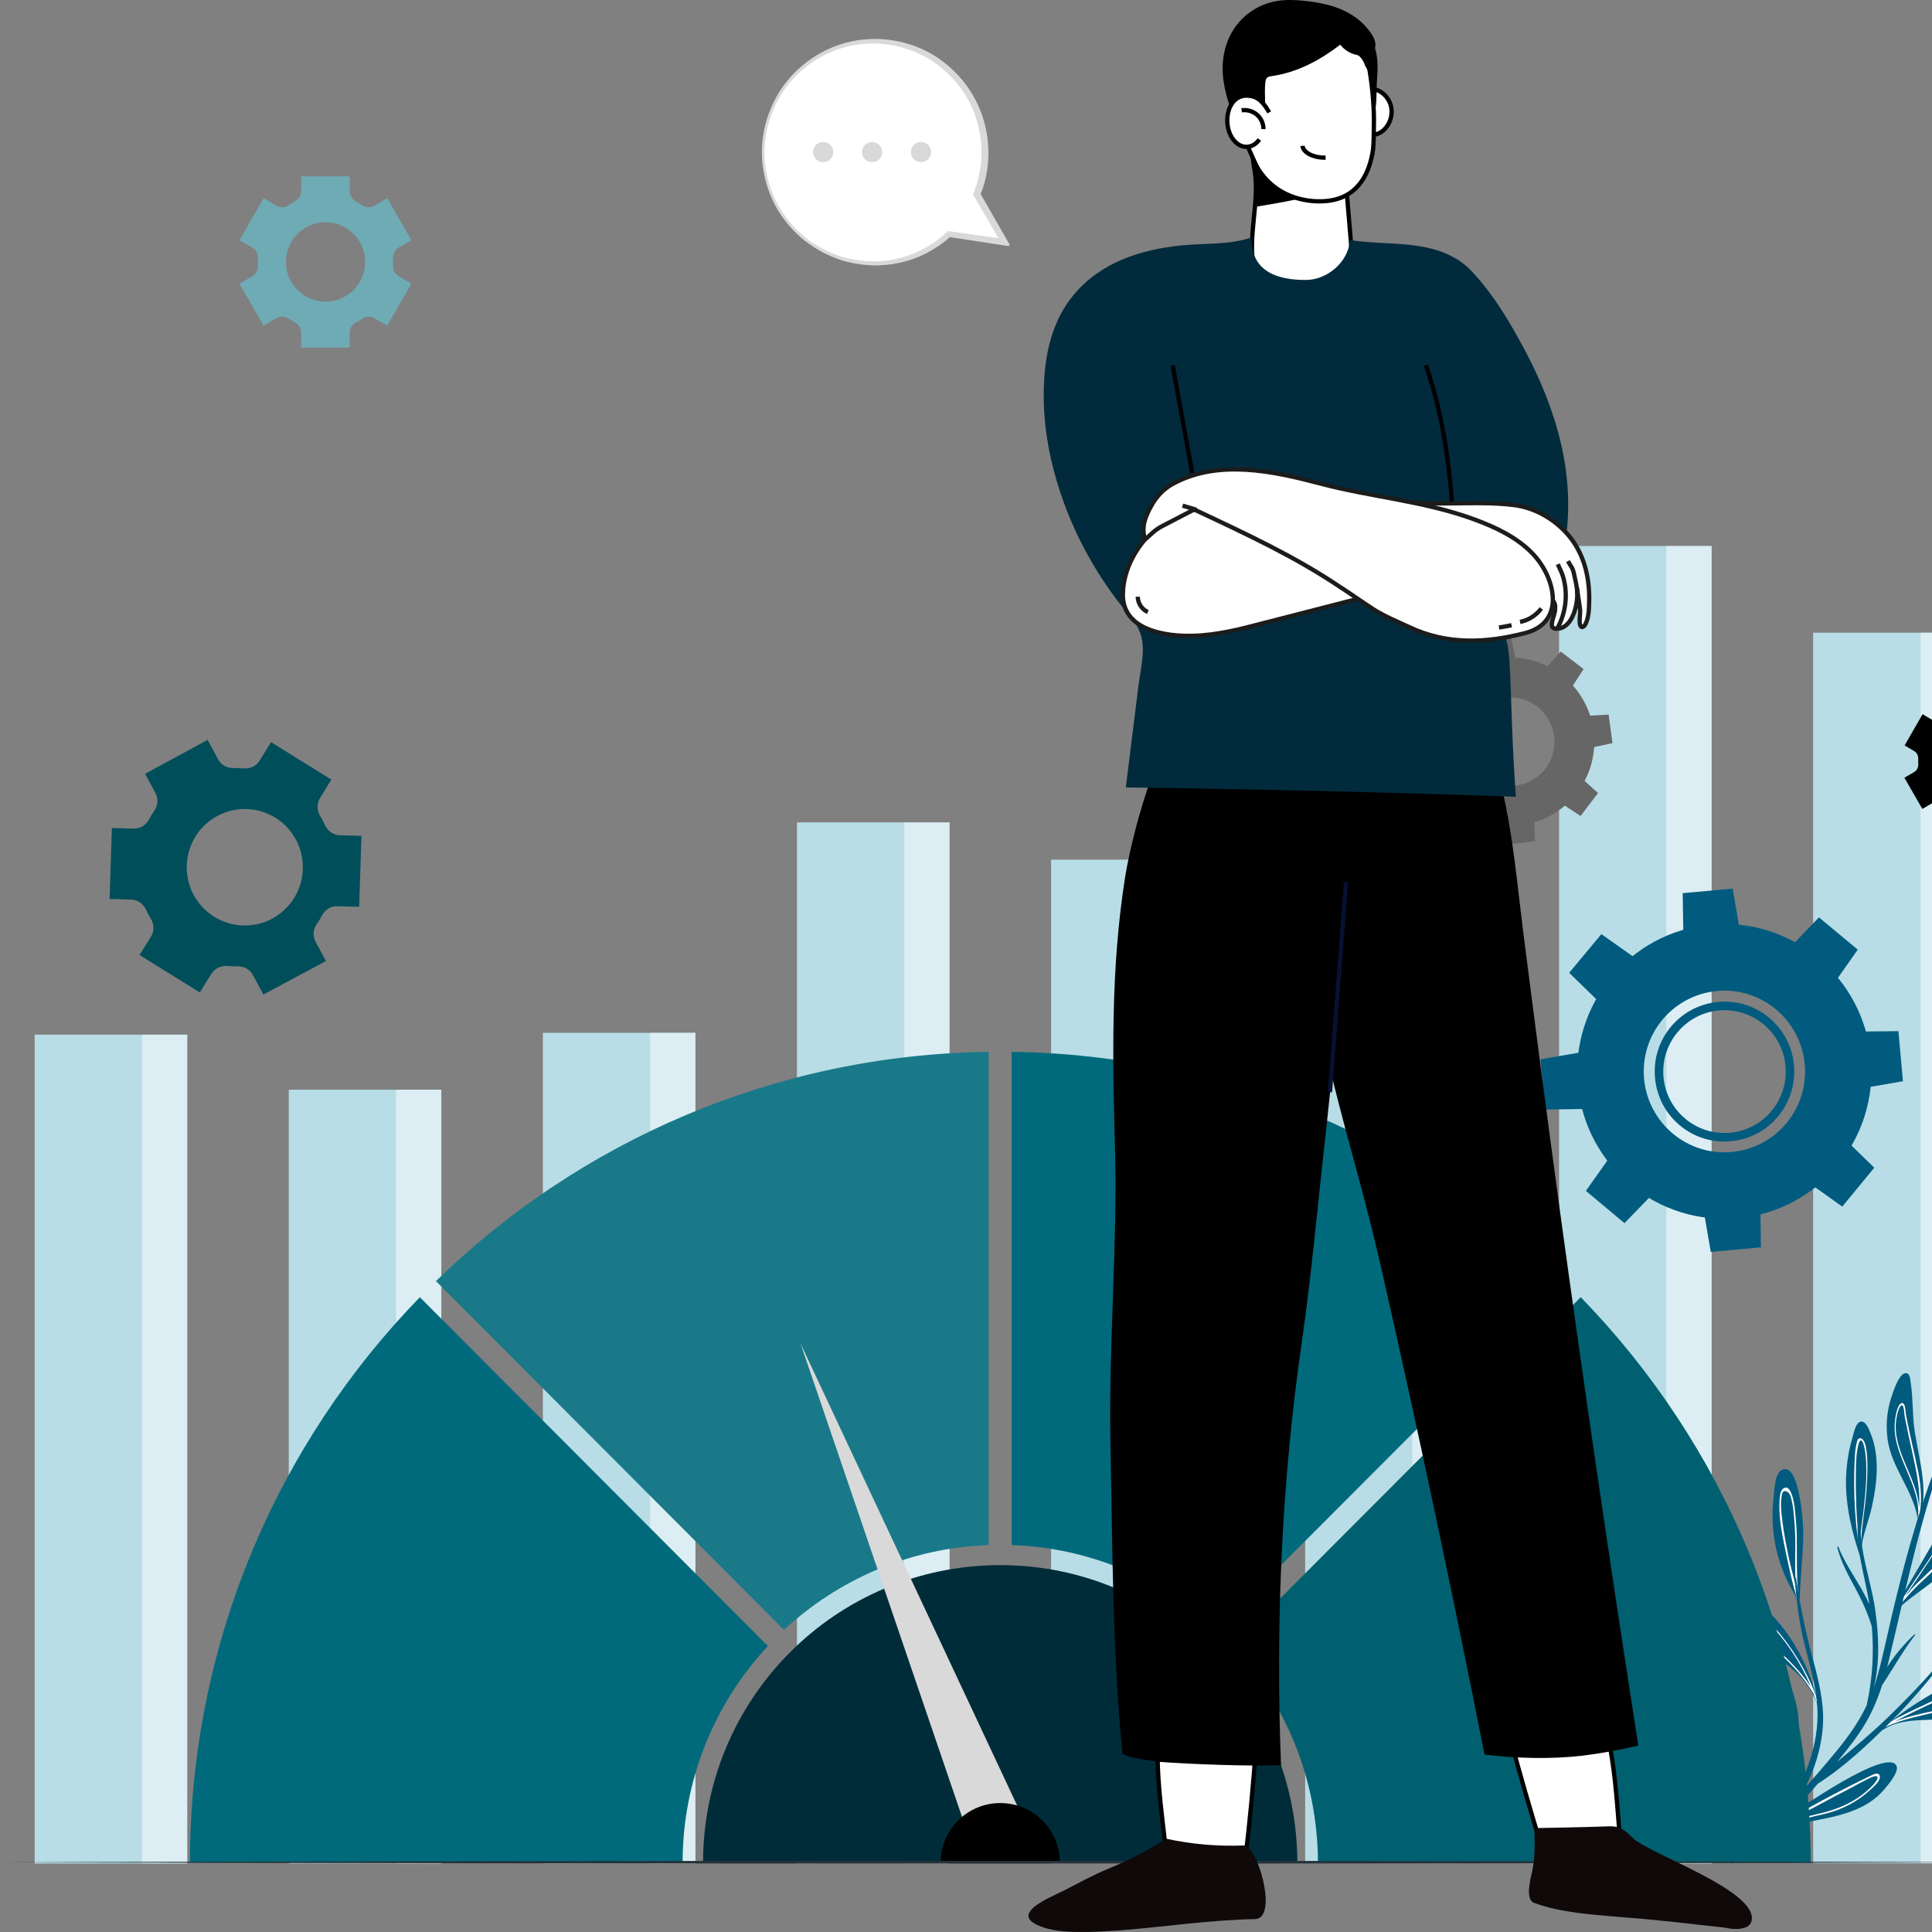 <svg width="226" height="226" viewBox="0 0 226 226" fill="none" xmlns="http://www.w3.org/2000/svg">
<rect x="0" y="0" width="226" height="226" fill="#808080" stroke="none"/>
<g clip-path="url(#clip0_941_5708)">
<path d="M229.943 74.01H212.099V217.959H229.943V74.01Z" fill="#B8DDE6"/>
<path opacity="0.5" d="M229.943 74.01H224.655V217.959H229.943V74.01Z" fill="white"/>
<path d="M200.219 63.869H182.375V217.983H200.219V63.869Z" fill="#B8DDE6"/>
<path opacity="0.5" d="M200.219 63.869H194.931V217.983H200.219V63.869Z" fill="white"/>
<path d="M170.519 74.01H152.675V217.959H170.519V74.01Z" fill="#B8DDE6"/>
<path opacity="0.5" d="M170.495 74.01H165.207V217.959H170.495V74.01Z" fill="white"/>
<path d="M140.796 100.559H122.952V217.983H140.796V100.559Z" fill="#B8DDE6"/>
<path opacity="0.5" d="M140.796 100.559H135.508V217.983H140.796V100.559Z" fill="white"/>
<path d="M111.072 96.202H93.228V217.983H111.072V96.202Z" fill="#B8DDE6"/>
<path opacity="0.5" d="M111.072 96.202H105.784V217.983H111.072V96.202Z" fill="white"/>
<path d="M81.348 120.815H63.504V217.983H81.348V120.815Z" fill="#B8DDE6"/>
<path opacity="0.5" d="M81.348 120.815H76.06V217.983H81.348V120.815Z" fill="white"/>
<path d="M51.624 127.47H33.78V217.983H51.624V127.47Z" fill="#B8DDE6"/>
<path opacity="0.5" d="M51.624 127.47H46.336V217.983H51.624V127.47Z" fill="white"/>
<path d="M21.901 121.033H4.057V217.983H21.901V121.033Z" fill="#B8DDE6"/>
<path opacity="0.5" d="M21.901 121.033H16.613V217.983H21.901V121.033Z" fill="white"/>
<path d="M38.754 91.193L31.704 86.812L30.376 88.966C29.989 89.596 29.265 89.959 28.516 89.886C28.106 89.862 27.695 89.838 27.285 89.838C26.536 89.862 25.836 89.475 25.498 88.797L24.291 86.546L16.974 90.515L18.182 92.766C18.544 93.419 18.472 94.218 18.061 94.823C17.82 95.162 17.602 95.525 17.409 95.888C17.047 96.541 16.371 96.953 15.622 96.928L13.087 96.856L12.821 105.157L15.357 105.23C16.105 105.254 16.757 105.714 17.071 106.391C17.168 106.585 17.24 106.754 17.337 106.948C17.433 107.117 17.53 107.311 17.651 107.48C18.037 108.11 18.061 108.908 17.675 109.537L16.323 111.716L23.373 116.096L24.725 113.918C25.112 113.289 25.836 112.95 26.585 112.998C26.995 113.022 27.406 113.047 27.816 113.047C28.565 113.022 29.241 113.41 29.603 114.087L30.81 116.338L38.127 112.417L36.919 110.167C36.557 109.513 36.629 108.715 37.04 108.11C37.281 107.771 37.499 107.408 37.692 107.045C38.054 106.391 38.73 105.98 39.479 106.004L42.014 106.077L42.28 97.776L39.744 97.703C38.996 97.679 38.344 97.219 38.03 96.541C37.933 96.348 37.861 96.178 37.764 95.985C37.668 95.815 37.571 95.622 37.45 95.452C37.064 94.823 37.04 94.024 37.426 93.371L38.754 91.193ZM34.625 98.235C36.388 101.551 35.157 105.665 31.849 107.456C28.541 109.223 24.436 107.989 22.649 104.673C20.886 101.357 22.118 97.219 25.426 95.452C28.734 93.661 32.863 94.92 34.625 98.235Z" fill="#014E5B"/>
<path d="M48.123 28.1L45.298 23.187L43.801 24.058C43.366 24.325 42.811 24.3 42.376 24.01C42.135 23.865 41.893 23.72 41.652 23.574C41.193 23.332 40.903 22.872 40.903 22.364V20.622H35.229V22.364C35.229 22.872 34.939 23.332 34.48 23.574C34.239 23.695 33.973 23.841 33.756 24.01C33.321 24.3 32.79 24.325 32.331 24.058L30.834 23.187L28.009 28.1L29.53 28.971C29.965 29.238 30.207 29.721 30.183 30.23C30.183 30.375 30.183 30.496 30.183 30.641C30.183 30.786 30.183 30.932 30.183 31.053C30.207 31.561 29.965 32.045 29.53 32.311L28.009 33.182L30.834 38.095L32.331 37.224C32.766 36.958 33.321 36.982 33.756 37.272C33.998 37.417 34.239 37.563 34.48 37.708C34.939 37.95 35.229 38.41 35.229 38.918V40.66H40.903V38.918C40.903 38.41 41.193 37.95 41.652 37.708C41.893 37.587 42.159 37.442 42.376 37.272C42.811 36.982 43.342 36.958 43.801 37.224L45.298 38.095L48.123 33.182L46.626 32.311C46.191 32.045 45.95 31.561 45.974 31.053C45.974 30.907 45.974 30.762 45.974 30.641C45.974 30.496 45.974 30.351 45.974 30.23C45.95 29.721 46.191 29.238 46.626 28.971L48.123 28.1ZM42.714 30.641C42.714 33.206 40.638 35.288 38.078 35.288C35.519 35.288 33.442 33.206 33.442 30.641C33.442 28.076 35.519 25.994 38.078 25.994C40.638 25.994 42.714 28.076 42.714 30.641Z" fill="#6EABB5"/>
<path d="M237.718 87.2L235.617 83.545L234.506 84.199C234.168 84.392 233.782 84.368 233.468 84.174C233.299 84.053 233.106 83.957 232.913 83.86C232.575 83.69 232.357 83.352 232.357 82.964V81.682H228.156V82.964C228.156 83.352 227.939 83.69 227.601 83.86C227.407 83.957 227.238 84.053 227.045 84.174C226.731 84.392 226.321 84.392 226.007 84.199L224.896 83.545L222.796 87.2L223.906 87.853C224.244 88.047 224.413 88.41 224.389 88.773C224.389 88.869 224.389 88.99 224.389 89.087C224.389 89.184 224.389 89.305 224.389 89.402C224.413 89.789 224.22 90.128 223.906 90.322L222.771 90.975L224.872 94.629L225.983 93.976C226.321 93.782 226.707 93.806 227.021 94.024C227.19 94.145 227.383 94.242 227.552 94.339C227.89 94.508 228.108 94.847 228.108 95.234V96.517H232.309V95.234C232.309 94.847 232.526 94.508 232.864 94.339C233.058 94.242 233.227 94.145 233.396 94.024C233.71 93.806 234.12 93.806 234.434 93.976L235.545 94.629L237.645 90.975L236.535 90.322C236.197 90.128 236.028 89.765 236.052 89.402C236.052 89.305 236.052 89.184 236.052 89.087C236.052 88.99 236.052 88.869 236.052 88.773C236.028 88.385 236.221 88.022 236.535 87.853L237.718 87.2ZM233.685 89.087C233.685 90.999 232.14 92.548 230.233 92.548C228.325 92.548 226.78 90.999 226.78 89.087C226.78 87.175 228.325 85.626 230.233 85.626C232.164 85.651 233.685 87.2 233.685 89.087Z" fill="black"/>
<path d="M221.154 163.748C220.695 165.249 220.598 166.894 220.816 168.443C221.299 171.735 223.786 174.348 224.317 177.591C224.244 177.979 224.172 178.366 224.075 178.777V178.801C224.075 178.826 224.099 178.826 224.099 178.826C224.124 178.777 224.148 178.729 224.172 178.68C224.22 178.608 224.244 178.511 224.293 178.438C224.341 178.317 224.389 178.196 224.437 178.1C224.462 178.1 224.462 178.051 224.462 178.027C225.669 174.687 224.558 170.984 224.003 167.62C223.689 165.684 223.81 163.724 223.52 161.812C223.448 161.352 223.448 160.481 222.796 160.65C222.023 160.868 221.347 163.119 221.154 163.748Z" fill="#005B7F"/>
<path d="M221.637 166.58C221.419 170.597 225.114 174.107 224.268 178.1C224.244 178.221 224.22 178.318 224.172 178.439C224.148 178.511 224.124 178.584 224.099 178.681C224.099 178.705 224.075 178.753 224.075 178.777V178.802C224.075 178.826 224.099 178.826 224.099 178.826C224.099 178.826 224.099 178.826 224.124 178.826C224.148 178.826 224.148 178.826 224.148 178.802C224.196 178.681 224.244 178.56 224.268 178.439C224.365 178.148 224.438 177.858 224.462 177.543C224.848 175.776 224.751 174.034 224.389 172.17C223.93 169.895 223.351 167.693 222.94 165.394C222.892 165.104 222.892 163.99 222.433 164.136C221.854 164.353 221.661 166.12 221.637 166.58ZM221.83 165.975C221.854 165.757 222.144 164.232 222.53 164.402C222.747 164.499 222.771 165.636 222.82 165.805C222.965 166.435 223.085 167.04 223.206 167.669C223.496 168.976 223.786 170.283 224.051 171.59C224.389 173.211 224.607 174.808 224.486 176.406C224.317 172.872 221.25 169.629 221.83 165.975Z" fill="white"/>
<path d="M220.188 202.252C220.188 202.301 220.236 202.373 220.309 202.325C223.351 200.365 227.118 201.962 230.257 200.22C231.512 199.518 232.599 198.525 233.637 197.509C234.386 196.759 235.134 195.984 235.69 195.065C235.762 194.944 236.148 194.435 236.076 194.193C235.593 192.33 230.74 195.5 229.919 195.936C226.731 197.678 223.834 199.251 221.057 201.478C220.767 201.696 220.478 201.938 220.188 202.18C220.188 202.204 220.188 202.228 220.188 202.252Z" fill="#005B7F"/>
<path d="M220.188 202.252C220.309 202.18 220.405 202.107 220.526 202.035C222.602 201.042 224.92 200.679 227.166 200.098C229.436 199.518 231.367 198.574 233.034 196.928C233.323 196.638 234.555 195.524 234.193 194.968C233.855 194.46 232.623 195.428 232.333 195.597C230.088 196.856 227.866 198.138 225.524 199.227C224.027 199.929 222.506 200.631 221.057 201.454C220.767 201.672 220.478 201.914 220.188 202.156C220.188 202.204 220.188 202.228 220.188 202.252ZM221.612 201.405C223.279 200.486 225.017 199.711 226.731 198.888C227.915 198.332 229.074 197.727 230.208 197.049C230.836 196.686 231.44 196.323 232.068 195.96C232.382 195.791 232.695 195.597 233.009 195.428C233.178 195.331 233.685 195.04 233.83 195.282C234.193 195.936 230.716 199.251 226.393 200.098C224.776 200.437 223.134 200.8 221.612 201.405Z" fill="white"/>
<path d="M225.234 196.493C225.21 196.517 225.234 196.517 225.234 196.541C225.234 196.541 225.258 196.565 225.283 196.541C225.355 196.468 225.403 196.42 225.476 196.347C225.717 196.13 225.935 195.888 226.152 195.646C226.2 195.597 226.224 195.573 226.273 195.525C226.297 195.525 226.297 195.525 226.297 195.5C228.711 193.008 232.382 192.257 234.458 189.377C235.376 188.095 235.955 186.618 236.39 185.118C236.583 184.465 237.501 182.48 236.704 181.972C236.076 181.56 235.062 182.432 234.651 182.819C233.323 183.981 232.406 185.626 231.488 187.127C230.595 188.579 229.774 190.079 228.905 191.556C228.108 192.935 227.19 194.145 226.2 195.355C225.886 195.742 225.572 196.105 225.234 196.493Z" fill="#005B7F"/>
<path d="M225.234 196.493C225.21 196.517 225.234 196.517 225.234 196.541C225.428 196.323 225.621 196.13 225.838 195.912C225.717 196.057 225.597 196.202 225.476 196.347C225.717 196.13 225.935 195.888 226.152 195.646C226.248 195.525 226.369 195.403 226.466 195.282C227.842 193.927 229.363 192.693 230.933 191.58C231.706 191.023 232.382 190.37 232.937 189.571C233.951 188.119 235.521 184.682 235.231 184.15C234.917 183.593 234.289 184.731 234.12 184.973C232.72 186.909 231.561 188.99 230.039 190.854C229.025 192.088 227.987 193.346 226.949 194.581C226.683 194.823 226.442 195.089 226.176 195.355C225.886 195.742 225.572 196.105 225.234 196.493ZM234.989 184.295C235.255 184.416 234.844 185.336 234.748 185.578C234.241 186.739 233.685 187.925 233.034 189.063C232.357 190.249 231.416 191.023 230.329 191.797C229.436 192.427 228.542 193.129 227.721 193.879C228.736 192.717 229.75 191.531 230.716 190.321C231.512 189.305 232.188 188.216 232.889 187.151C233.227 186.618 233.589 186.086 233.951 185.554C234.024 185.384 234.748 184.198 234.989 184.295Z" fill="white"/>
<path d="M207.197 211.812C207.197 211.836 207.197 211.836 207.221 211.836C207.245 211.836 207.245 211.836 207.245 211.812C207.27 211.739 207.27 211.667 207.294 211.57C207.342 211.28 207.39 211.013 207.439 210.723C207.439 210.675 207.463 210.626 207.463 210.578L207.487 210.554C208.018 207.504 210.336 205.084 210.409 201.938C210.433 200.534 210.119 199.155 209.684 197.824C209.491 197.243 209.177 195.307 208.332 195.355C207.656 195.379 207.366 196.517 207.245 197.001C206.859 198.526 207.004 200.22 207.076 201.768C207.149 203.293 207.294 204.818 207.414 206.343C207.511 207.746 207.463 209.126 207.342 210.505C207.27 210.917 207.245 211.352 207.197 211.812Z" fill="#005B7F"/>
<path d="M207.197 211.812C207.197 211.836 207.197 211.836 207.221 211.836C207.27 211.594 207.294 211.328 207.342 211.086C207.318 211.255 207.318 211.425 207.294 211.594C207.342 211.304 207.39 211.038 207.439 210.747C207.463 210.602 207.463 210.457 207.487 210.312C207.825 208.618 208.308 206.948 208.911 205.326C209.201 204.503 209.37 203.705 209.394 202.833C209.419 201.236 208.839 197.921 208.356 197.703C207.849 197.461 207.946 198.598 207.946 198.864C207.873 200.994 208.091 203.124 207.897 205.254C207.777 206.681 207.632 208.109 207.487 209.561C207.414 209.876 207.366 210.191 207.318 210.505C207.27 210.917 207.245 211.352 207.197 211.812ZM207.68 208.618C207.849 207.238 207.994 205.859 208.091 204.479C208.163 203.342 208.115 202.204 208.091 201.043C208.066 200.462 208.066 199.905 208.066 199.324C208.066 199.179 207.994 197.921 208.235 197.872C208.477 197.824 208.646 198.695 208.694 198.937C208.911 200.05 209.08 201.212 209.177 202.349C209.274 203.559 208.984 204.624 208.549 205.738C208.235 206.681 207.921 207.649 207.68 208.618Z" fill="white"/>
<path d="M206.835 214.329C206.883 214.329 206.98 214.305 207.076 214.256C210.167 213.071 213.572 213.022 216.687 211.836C218.039 211.328 219.343 210.554 220.309 209.44C220.719 208.956 222.168 207.335 221.854 206.585C220.912 204.31 210.433 211.473 207.004 214.039C206.932 214.063 206.883 214.111 206.835 214.135C206.714 214.232 206.738 214.329 206.835 214.329Z" fill="#005B7F"/>
<path d="M206.835 214.329C207.076 214.208 207.294 214.063 207.535 213.942C208.284 213.627 209.056 213.361 209.829 213.095C211.061 212.707 212.316 212.465 213.572 212.151C215.528 211.667 217.314 210.723 218.811 209.343C219.125 209.053 220.091 208.254 219.874 207.698C219.681 207.189 218.908 207.698 218.618 207.819C214.682 209.706 210.867 211.86 207.052 213.99C206.98 214.014 206.907 214.063 206.859 214.087C206.714 214.232 206.738 214.329 206.835 214.329ZM208.67 213.337C210.167 212.514 211.664 211.715 213.161 210.916C214.344 210.287 215.503 209.658 216.687 209.053C217.266 208.738 217.846 208.424 218.425 208.133C218.667 208.012 219.56 207.553 219.632 207.891C219.705 208.182 219.101 208.811 218.98 208.932C217.218 210.747 214.948 211.691 212.509 212.223C211.205 212.514 209.926 212.877 208.67 213.337Z" fill="white"/>
<path d="M221.685 188.07C221.661 188.119 221.661 188.143 221.661 188.192C221.685 188.24 221.733 188.288 221.806 188.288C221.83 188.288 221.878 188.288 221.902 188.288C221.926 188.288 221.95 188.288 221.95 188.264C223.423 186.836 225.645 185.481 227.166 184.126C228.325 183.061 229.267 181.802 230.064 180.447C230.957 178.947 231.705 177.325 232.213 175.679C232.454 174.881 233.13 172.993 232.478 172.219C231.15 170.597 228.47 176.454 228.084 177.107C225.959 180.762 223.81 184.416 221.685 188.07Z" fill="#005B7F"/>
<path d="M221.685 188.192C221.709 188.24 221.757 188.288 221.83 188.288C221.926 188.167 221.999 188.046 222.095 187.925C222.675 187.248 223.23 186.57 223.858 185.941C224.848 184.9 225.983 183.981 226.949 182.916C228.615 181.028 231.754 175.05 230.86 174.445C230.402 174.131 229.822 175.365 229.629 175.655C228.953 176.817 228.422 178.051 227.746 179.189C227.021 180.399 226.224 181.56 225.452 182.722C224.244 184.513 223.013 186.28 221.83 188.095C221.733 188.119 221.709 188.167 221.685 188.192ZM222.868 186.739C223.955 185.166 225.017 183.569 226.08 181.972C226.828 180.883 227.552 179.77 228.204 178.608C228.567 177.954 228.905 177.301 229.219 176.648C229.388 176.333 229.532 175.994 229.726 175.679C229.895 175.413 230.474 174.3 230.74 174.711C231.005 175.099 230.209 176.865 230.015 177.277C229.701 177.954 229.388 178.608 229.05 179.261C228.373 180.544 227.625 181.778 226.635 182.867C225.669 183.932 224.534 184.852 223.568 185.917C223.375 186.207 223.11 186.473 222.868 186.739Z" fill="white"/>
<path d="M204.131 190.999C206.835 193.927 211.181 194.75 212.751 199.881C212.751 199.905 212.775 199.905 212.799 199.881C212.799 199.881 212.799 199.881 212.799 199.857C212.702 199.348 212.582 198.816 212.437 198.308C211.712 195.549 210.409 192.862 208.718 190.612C207.68 189.256 206.473 188.022 205.072 187.03C204.372 186.522 202.827 185.239 201.933 185.433C200.05 185.892 203.648 190.466 204.131 190.999Z" fill="#005B7F"/>
<path d="M204.3 189.184C205.386 191.313 207.535 192.693 209.177 194.363C210.312 195.5 211.35 196.759 212.147 198.138C212.364 198.719 212.582 199.3 212.775 199.881C212.775 199.881 212.775 199.881 212.775 199.856C212.678 199.348 212.558 198.816 212.413 198.308C212.389 198.283 212.389 198.259 212.364 198.235C211.785 196.662 210.988 195.137 210.119 193.758C208.887 191.797 207.39 190.006 205.676 188.482C205.386 188.216 204.396 187.054 203.889 187.344C203.455 187.635 204.155 188.893 204.3 189.184ZM204.106 187.538C204.469 187.393 206.207 189.111 206.883 189.813C208.332 191.313 209.612 193.032 210.626 194.847C211.085 195.645 211.471 196.468 211.809 197.291C211.23 196.42 210.578 195.621 209.853 194.847C208.38 193.249 206.521 191.967 205.169 190.273C204.807 189.837 204.517 189.329 204.275 188.821C204.203 188.627 203.768 187.659 204.106 187.538Z" fill="white"/>
<path d="M207.487 175.002C207.318 176.43 207.294 177.882 207.463 179.31C207.777 182.117 208.767 184.731 210.288 187.078C210.312 187.127 210.336 187.175 210.36 187.199C210.384 187.345 210.409 187.466 210.433 187.611C210.433 187.635 210.433 187.659 210.457 187.708C210.457 187.708 210.457 187.708 210.457 187.732C210.481 187.756 210.529 187.732 210.529 187.708C210.529 187.538 210.529 187.369 210.529 187.199C210.578 183.714 211.23 180.326 210.771 176.841C210.674 176.091 210.167 171.105 208.429 171.952C207.608 172.364 207.559 174.276 207.487 175.002Z" fill="#005B7F"/>
<path d="M208.163 175.68C208.042 177.809 208.598 180.108 209.032 182.214C209.37 183.835 209.732 185.481 210.239 187.078C210.288 187.199 210.312 187.345 210.36 187.466C210.36 187.514 210.384 187.562 210.408 187.611C210.408 187.659 210.433 187.683 210.433 187.732C210.457 187.756 210.505 187.732 210.505 187.708C210.505 187.538 210.505 187.369 210.505 187.199C210.481 187.078 210.433 186.933 210.408 186.812C210.167 184.924 210.191 183.037 210.191 181.101C210.191 180.06 210.191 179.044 210.095 178.003C209.998 177.011 209.95 175.946 209.66 175.002C209.515 174.591 209.249 173.768 208.67 174.082C208.187 174.324 208.187 175.244 208.163 175.68ZM209.443 174.978C209.805 176.091 209.853 177.422 209.95 178.608C210.022 179.745 210.022 180.859 209.998 181.996C209.998 183.182 209.974 184.416 210.095 185.602C209.684 184.102 209.298 182.577 209.008 181.028C208.767 179.818 208.573 178.608 208.429 177.374C208.356 176.744 208.308 176.115 208.356 175.486C208.38 175.268 208.404 175.026 208.453 174.808C208.598 174.106 209.274 174.47 209.443 174.978Z" fill="white"/>
<path d="M217.653 182.262C217.677 182.311 217.701 182.359 217.701 182.432C217.725 182.504 217.822 182.504 217.87 182.456C217.894 182.432 217.918 182.383 217.894 182.359C217.87 182.262 217.822 182.165 217.797 182.069C217.773 181.996 217.749 181.899 217.725 181.827C217.725 181.681 217.725 181.512 217.725 181.367C217.822 179.697 218.618 177.882 218.956 176.309C219.27 174.881 219.512 173.429 219.536 171.952C219.56 170.476 219.367 168.976 218.787 167.596C218.642 167.233 218.28 166.265 217.725 166.289C217.025 166.338 216.807 167.862 216.663 168.298C216.204 169.823 215.986 171.444 215.938 173.041C215.89 176.236 216.638 179.261 217.653 182.262Z" fill="#005B7F"/>
<path d="M217.556 181.536C217.58 181.778 217.604 182.044 217.652 182.286C217.677 182.335 217.701 182.383 217.701 182.456C217.725 182.528 217.821 182.528 217.87 182.48C217.87 182.432 217.846 182.407 217.846 182.359C217.846 182.262 217.821 182.165 217.797 182.069C217.773 181.827 217.749 181.609 217.725 181.367C217.677 180.544 217.725 179.721 217.821 178.826C217.99 177.349 218.208 175.897 218.329 174.421C218.377 173.695 218.836 168.008 217.508 168.25C217.266 168.298 217.218 168.685 217.17 168.879C217.025 169.508 216.976 170.186 216.952 170.815C216.88 172.316 216.88 173.84 216.928 175.341C217.025 177.422 217.194 179.479 217.556 181.536ZM217.145 176.188C217.097 174.857 217.073 173.55 217.097 172.219C217.097 171.565 217.121 170.936 217.17 170.283C217.194 169.968 217.387 168.468 217.677 168.492C218.111 168.516 218.28 170.549 218.304 171.105C218.329 171.759 218.329 172.388 218.304 173.042C218.256 174.324 218.111 175.631 217.966 176.914C217.821 178.051 217.604 179.31 217.556 180.544C217.314 179.068 217.194 177.64 217.145 176.188Z" fill="white"/>
<path d="M210.095 184.61C210.554 187.635 211.133 190.587 211.93 193.54C212.534 195.815 213.161 198.114 213.258 200.486C213.354 203.317 212.558 206.463 211.109 209.174C211.93 208.254 212.751 207.311 213.572 206.342C215.214 204.406 216.856 202.422 218.039 200.123C218.16 199.905 218.256 199.663 218.377 199.445C218.377 199.421 218.353 199.421 218.377 199.397C219.053 196.299 219.222 193.298 218.956 190.249C218.449 188.627 217.797 187.199 216.976 185.675C216.155 184.174 215.359 182.698 214.924 181.028C214.9 180.931 215.045 180.883 215.069 180.98C215.914 183.206 217.652 185.36 218.667 187.659C218.618 187.272 218.546 186.909 218.473 186.522C217.797 182.891 216.542 179.237 217.87 175.607C217.918 175.486 218.087 175.558 218.039 175.679C216.783 179.721 218.763 184.198 219.343 188.216C219.777 191.217 219.922 194.435 219.198 197.412C219.753 195.767 220.14 194.072 220.526 192.378C222.82 182.165 225.452 172.025 230.402 162.756C230.45 162.659 230.595 162.732 230.546 162.829C225.476 172.896 223.472 183.835 220.84 194.677C220.816 194.798 220.767 194.919 220.743 195.04C221.612 193.613 222.771 192.306 223.93 191.192C223.979 191.144 224.075 191.217 224.027 191.265C222.578 193.129 221.468 195.161 220.164 197.122C219.681 198.646 219.077 200.099 218.28 201.478C217.314 203.124 216.131 204.624 214.9 206.1C216.976 204.358 219.053 202.64 220.985 200.752C223.93 197.896 226.731 194.871 229.243 191.628C229.291 191.58 229.339 191.628 229.315 191.676C226.828 195.161 224.124 198.477 221.081 201.502C218.498 204.068 215.745 206.681 212.654 208.642C209.708 212.054 206.545 215.466 202.803 217.959C202.634 218.08 202.465 217.838 202.609 217.693C203.286 217.088 203.962 216.459 204.638 215.829C205.29 214.377 206.183 213.07 206.738 211.57C207.415 209.803 207.873 208.012 208.115 206.149C208.139 206.004 208.332 206.052 208.332 206.173C208.187 208.714 207.608 211.836 206.256 214.256C207.197 213.312 208.115 212.369 209.032 211.401C211.447 207.698 213.041 203.269 212.509 198.84C212.244 196.565 211.592 194.363 211.036 192.136C210.433 189.644 210.143 187.175 209.926 184.634C209.926 184.513 210.071 184.489 210.095 184.61Z" fill="#005B7F"/>
<path d="M186.407 85.457C185.683 80.06 180.757 76.285 175.373 77.011C169.988 77.737 166.221 82.674 166.946 88.071C167.67 93.468 172.596 97.243 177.981 96.517C183.341 95.791 187.132 90.854 186.407 85.457ZM171.558 87.442C171.171 84.61 173.175 81.996 176.001 81.633C178.826 81.246 181.409 83.231 181.796 86.086C182.182 88.918 180.178 91.532 177.353 91.895C174.528 92.258 171.944 90.273 171.558 87.442Z" fill="#666666"/>
<path d="M177.304 77.156L173.562 77.664L173.417 74.978L176.749 74.518L177.304 77.156Z" fill="#666666"/>
<path d="M170.35 79.358L168.057 82.383L166.052 80.593L168.105 77.906L170.35 79.358Z" fill="#666666"/>
<path d="M166.994 85.868L167.477 89.62L164.821 89.765L164.362 86.425L166.994 85.868Z" fill="#666666"/>
<path d="M169.191 92.838L172.21 95.137L170.423 97.146L167.743 95.089L169.191 92.838Z" fill="#666666"/>
<path d="M175.687 96.202L179.429 95.694L179.574 98.38L176.242 98.84L175.687 96.202Z" fill="#666666"/>
<path d="M182.641 93.976L184.935 90.975L186.939 92.766L184.886 95.452L182.641 93.976Z" fill="#666666"/>
<path d="M185.997 87.49L185.49 83.739L188.17 83.594L188.629 86.933L185.997 87.49Z" fill="#666666"/>
<path d="M183.776 80.52L180.781 78.221L182.568 76.212L185.248 78.269L183.776 80.52Z" fill="#666666"/>
<path d="M209.853 124.59C209.443 120.089 205.459 116.773 200.968 117.209C196.476 117.62 193.168 121.614 193.603 126.115C194.013 130.617 197.998 133.932 202.489 133.497C206.956 133.085 210.264 129.092 209.853 124.59ZM202.392 132.504C198.456 132.867 194.955 129.963 194.593 126.018C194.231 122.074 197.128 118.564 201.064 118.201C205 117.838 208.501 120.742 208.863 124.687C209.226 128.632 206.328 132.141 202.392 132.504ZM209.853 124.59C209.443 120.089 205.459 116.773 200.968 117.209C196.476 117.62 193.168 121.614 193.603 126.115C194.013 130.617 197.998 133.932 202.489 133.497C206.956 133.085 210.264 129.092 209.853 124.59ZM202.392 132.504C198.456 132.867 194.955 129.963 194.593 126.018C194.231 122.074 197.128 118.564 201.064 118.201C205 117.838 208.501 120.742 208.863 124.687C209.226 128.632 206.328 132.141 202.392 132.504ZM209.853 124.59C209.443 120.089 205.459 116.773 200.968 117.209C196.476 117.62 193.168 121.614 193.603 126.115C194.013 130.617 197.998 133.932 202.489 133.497C206.956 133.085 210.264 129.092 209.853 124.59ZM202.392 132.504C198.456 132.867 194.955 129.963 194.593 126.018C194.231 122.074 197.128 118.564 201.064 118.201C205 117.838 208.501 120.742 208.863 124.687C209.226 128.632 206.328 132.141 202.392 132.504ZM218.836 123.743C217.966 114.257 209.564 107.287 200.122 108.158C190.657 109.029 183.703 117.451 184.572 126.914C185.466 136.401 193.82 143.371 203.31 142.499C212.775 141.628 219.729 133.23 218.836 123.743ZM202.585 134.755C197.418 135.239 192.806 131.415 192.323 126.212C191.84 121.009 195.655 116.41 200.847 115.926C206.014 115.442 210.626 119.266 211.109 124.469C211.592 129.673 207.777 134.271 202.585 134.755ZM200.968 117.209C196.476 117.62 193.168 121.614 193.603 126.115C194.013 130.617 197.998 133.932 202.489 133.497C206.98 133.085 210.264 129.092 209.853 124.59C209.419 120.089 205.459 116.773 200.968 117.209ZM202.392 132.504C198.456 132.867 194.955 129.963 194.593 126.018C194.231 122.074 197.128 118.564 201.064 118.201C205 117.838 208.501 120.742 208.863 124.687C209.226 128.632 206.328 132.141 202.392 132.504ZM209.853 124.59C209.443 120.089 205.459 116.773 200.968 117.209C196.476 117.62 193.168 121.614 193.603 126.115C194.013 130.617 197.998 133.932 202.489 133.497C206.956 133.085 210.264 129.092 209.853 124.59ZM202.392 132.504C198.456 132.867 194.955 129.963 194.593 126.018C194.231 122.074 197.128 118.564 201.064 118.201C205 117.838 208.501 120.742 208.863 124.687C209.226 128.632 206.328 132.141 202.392 132.504ZM209.853 124.59C209.443 120.089 205.459 116.773 200.968 117.209C196.476 117.62 193.168 121.614 193.603 126.115C194.013 130.617 197.998 133.932 202.489 133.497C206.956 133.085 210.264 129.092 209.853 124.59ZM202.392 132.504C198.456 132.867 194.955 129.963 194.593 126.018C194.231 122.074 197.128 118.564 201.064 118.201C205 117.838 208.501 120.742 208.863 124.687C209.226 128.632 206.328 132.141 202.392 132.504Z" fill="#005B7F"/>
<path d="M203.479 108.593L196.911 109.198L196.839 104.479L202.682 103.947L203.479 108.593Z" fill="#005B7F"/>
<path d="M191.164 111.982L186.939 117.088L183.558 113.797L187.325 109.271L191.164 111.982Z" fill="#005B7F"/>
<path d="M184.838 123.114L185.442 129.721L180.757 129.794L180.202 123.913L184.838 123.114Z" fill="#005B7F"/>
<path d="M188.219 135.481L193.313 139.692L190.029 143.08L185.514 139.305L188.219 135.481Z" fill="#005B7F"/>
<path d="M199.326 141.822L205.918 141.193L205.99 145.912L200.123 146.444L199.326 141.822Z" fill="#005B7F"/>
<path d="M211.664 138.409L215.89 133.327L219.246 136.594L215.504 141.144L211.664 138.409Z" fill="#005B7F"/>
<path d="M217.99 127.277L217.363 120.67L222.071 120.621L222.602 126.478L217.99 127.277Z" fill="#005B7F"/>
<path d="M214.61 114.934L209.515 110.699L212.775 107.311L217.314 111.086L214.61 114.934Z" fill="#005B7F"/>
<path d="M115.659 123.042V180.738C106.412 181.052 98.033 184.779 91.707 190.66L50.996 149.857C67.754 133.545 90.523 123.381 115.659 123.042Z" fill="#006A7C"/>
<path opacity="0.1" d="M115.659 123.042V180.738C106.412 181.052 98.033 184.779 91.707 190.66L50.996 149.857C67.754 133.545 90.523 123.381 115.659 123.042Z" fill="white"/>
<path d="M211.809 217.911H154.172C154.148 208.109 150.381 199.203 144.176 192.572L184.91 151.745C201.523 168.831 211.761 192.161 211.809 217.911Z" fill="#006A7C"/>
<path opacity="0.1" d="M211.809 217.911H154.172C154.148 208.109 150.381 199.203 144.176 192.572L184.91 151.745C201.523 168.831 211.761 192.161 211.809 217.911Z" fill="black"/>
<path d="M183.027 149.857L142.293 190.66C135.966 184.755 127.588 181.052 118.34 180.738V123.042C143.476 123.381 166.245 133.545 183.027 149.857Z" fill="#006A7C"/>
<path d="M89.823 192.548C83.642 199.203 79.851 208.109 79.851 217.887H22.214C22.238 192.161 32.501 168.831 49.113 151.745L89.823 192.548Z" fill="#006A7C"/>
<path d="M151.758 217.911H82.241C82.241 198.671 97.791 183.085 116.988 183.085C136.208 183.061 151.758 198.671 151.758 217.911Z" fill="#002C3A"/>
<path d="M119.957 213.289C120.658 215.031 119.813 217.016 118.074 217.717C116.336 218.419 114.356 217.572 113.655 215.83L113.535 215.491V215.467L93.638 157.142L119.788 212.926V212.95L119.957 213.289Z" fill="#D9D9D9"/>
<path d="M123.99 217.911H110.033C110.033 214.039 113.148 210.917 117.012 210.917C120.851 210.917 123.99 214.039 123.99 217.911Z" fill="black"/>
<path d="M-5.14984e-05 217.838C74.949 217.621 159.05 217.621 233.999 217.838C159.05 218.056 74.949 218.056 -5.14984e-05 217.838Z" fill="#263238"/>
<path d="M89.34 19.17C90.089 26.309 96.463 31.488 103.587 30.738C106.46 30.448 109.019 29.213 110.999 27.374L117.495 28.318L114.259 22.703C115.056 20.791 115.37 18.637 115.152 16.435C114.404 9.296 108.029 4.116 100.906 4.867C93.783 5.617 88.592 12.03 89.34 19.17Z" fill="white"/>
<path d="M93.228 8.424C94.628 7.045 96.367 5.98 98.226 5.351C100.11 4.721 102.114 4.552 104.094 4.818C106.049 5.084 107.981 5.786 109.623 6.899C111.289 8.013 112.69 9.513 113.68 11.232C115.708 14.692 116.046 19.097 114.476 22.824L114.452 22.606L117.688 28.245L117.929 28.656L117.471 28.584L110.999 27.591L111.144 27.543C109.357 29.165 107.112 30.278 104.721 30.713C104.118 30.834 103.538 30.883 102.935 30.907C102.331 30.956 101.727 30.907 101.124 30.883C99.941 30.738 98.733 30.52 97.623 30.06C96.512 29.625 95.449 29.044 94.484 28.318C93.977 27.979 93.566 27.543 93.107 27.156C92.721 26.72 92.262 26.285 91.924 25.801C90.451 23.913 89.582 21.59 89.316 19.218C88.93 15.249 90.355 11.159 93.228 8.424ZM91.996 25.728C92.335 26.212 92.769 26.623 93.18 27.059C93.638 27.446 94.049 27.882 94.556 28.197C95.498 28.923 96.584 29.479 97.695 29.891C98.806 30.326 99.989 30.544 101.148 30.665C101.751 30.689 102.331 30.738 102.935 30.665C103.538 30.641 104.118 30.568 104.697 30.447C107.015 29.988 109.188 28.85 110.903 27.253L110.975 27.204L111.072 27.229L117.567 28.148L117.326 28.487L114.066 22.872L113.994 22.776L114.042 22.654C114.766 20.864 115.08 18.927 114.959 16.991C114.814 15.079 114.307 13.168 113.317 11.498C112.352 9.828 111.024 8.376 109.43 7.262C107.836 6.149 105.977 5.447 104.07 5.133C102.162 4.842 100.158 4.988 98.299 5.568C96.439 6.149 94.725 7.19 93.3 8.521C90.427 11.183 88.954 15.249 89.34 19.169C89.63 21.541 90.524 23.84 91.996 25.728Z" fill="#D9D9D9"/>
<path d="M101.438 31.004L101.124 30.98C100.134 30.859 98.83 30.665 97.598 30.133C96.415 29.673 95.353 29.068 94.435 28.366C94.073 28.124 93.735 27.834 93.421 27.543C93.3 27.422 93.18 27.326 93.035 27.18C92.914 27.059 92.793 26.914 92.673 26.793C92.383 26.479 92.093 26.164 91.852 25.825C90.403 23.986 89.485 21.687 89.195 19.17C88.761 15.201 90.282 11.038 93.131 8.327C94.556 6.924 96.319 5.859 98.178 5.23C100.061 4.6 102.114 4.407 104.118 4.673C106.146 4.939 108.078 5.665 109.72 6.779C111.386 7.916 112.81 9.417 113.825 11.159C115.853 14.644 116.191 19.049 114.718 22.703L118.074 28.56C118.098 28.608 118.098 28.657 118.074 28.705C118.05 28.753 117.978 28.778 117.929 28.778L111.12 27.737C109.309 29.334 107.112 30.423 104.746 30.835C104.142 30.956 103.514 31.004 102.935 31.028C102.741 31.052 102.572 31.052 102.379 31.052C102.065 31.052 101.751 31.028 101.438 31.004ZM110.975 27.035L116.794 27.858L113.849 22.8C113.825 22.752 113.825 22.703 113.849 22.679L113.897 22.558C114.597 20.791 114.911 18.855 114.79 16.967C114.621 14.91 114.066 13.071 113.173 11.522C112.231 9.876 110.903 8.424 109.333 7.335C107.812 6.27 105.977 5.544 104.045 5.23C102.138 4.939 100.158 5.084 98.347 5.665C96.512 6.246 94.797 7.263 93.397 8.594C90.596 11.207 89.099 15.249 89.485 19.145C89.775 21.59 90.693 23.84 92.117 25.631C92.359 25.97 92.648 26.285 92.914 26.575C93.035 26.696 93.156 26.841 93.276 26.962C93.397 27.084 93.542 27.18 93.663 27.301C93.977 27.567 94.29 27.858 94.628 28.1C95.498 28.753 96.536 29.31 97.719 29.77C98.902 30.254 100.182 30.423 101.124 30.52L101.438 30.544C101.921 30.569 102.403 30.593 102.886 30.544C103.466 30.52 104.045 30.448 104.625 30.326C106.919 29.867 109.044 28.778 110.758 27.156L110.83 27.108C110.879 27.059 110.903 27.035 110.975 27.035ZM110.855 27.567C110.855 27.495 110.903 27.447 110.951 27.422L111.096 27.374C111.168 27.35 111.241 27.374 111.265 27.447C111.265 27.447 111.265 27.447 111.265 27.471L117.084 28.366L116.988 28.173L111.024 27.326H110.999L110.975 27.35C109.768 28.487 108.368 29.358 106.846 29.963C108.319 29.431 109.671 28.608 110.855 27.567C110.855 27.592 110.855 27.592 110.855 27.567ZM117.495 28.415L117.664 28.439L117.567 28.294L117.495 28.415ZM114.452 22.945C114.38 22.945 114.332 22.872 114.332 22.824L114.307 22.606C114.307 22.534 114.356 22.485 114.404 22.461C114.428 22.461 114.428 22.461 114.452 22.461C115.829 18.903 115.491 14.668 113.535 11.304C112.545 9.61 111.144 8.11 109.527 7.021C107.933 5.956 106.074 5.254 104.094 4.963C106.049 5.278 107.909 6.004 109.478 7.093C111.072 8.206 112.424 9.707 113.39 11.377C114.332 12.974 114.887 14.838 115.056 16.943C115.177 18.879 114.863 20.864 114.138 22.679L114.114 22.727L117.133 27.906L117.35 27.93L114.501 22.945C114.501 22.945 114.476 22.945 114.452 22.945Z" fill="#D9D9D9"/>
<path d="M108.923 17.79C108.923 18.444 108.392 18.976 107.74 18.976C107.088 18.976 106.557 18.444 106.557 17.79C106.557 17.137 107.088 16.604 107.74 16.604C108.392 16.604 108.923 17.137 108.923 17.79Z" fill="#D9D9D9"/>
<path d="M103.2 17.79C103.2 18.444 102.669 18.976 102.017 18.976C101.365 18.976 100.834 18.444 100.834 17.79C100.834 17.137 101.365 16.604 102.017 16.604C102.669 16.604 103.2 17.137 103.2 17.79Z" fill="#D9D9D9"/>
<path d="M97.478 17.79C97.478 18.444 96.946 18.976 96.294 18.976C95.642 18.976 95.111 18.444 95.111 17.79C95.111 17.137 95.642 16.604 96.294 16.604C96.946 16.604 97.478 17.137 97.478 17.79Z" fill="#D9D9D9"/>
<path d="M180.443 216.41C180.516 216.676 180.613 216.943 180.806 217.136C181.023 217.354 181.361 217.427 181.675 217.499C184.379 218.129 187.132 218.613 189.885 218.976C189.015 211.981 189.305 204.794 186.528 198.09C186.118 197.098 185.635 196.105 184.838 195.331C183.534 194.024 181.506 193.467 179.671 193.685C178.222 193.855 175.373 194.871 174.962 196.323C174.528 197.896 176.145 201.333 176.58 202.978C177.763 207.48 179.067 211.957 180.443 216.41Z" fill="white" stroke="black" stroke-width="0.5" stroke-miterlimit="10"/>
<path d="M200.63 225.365C197.732 225.026 194.835 224.711 191.937 224.445C189.498 224.227 187.035 224.082 184.597 223.768C182.858 223.526 181.071 223.211 179.429 222.582C178.391 222.194 179.043 219.702 179.212 219C179.574 217.354 179.55 215.539 179.478 213.845C182.254 213.797 185.055 213.748 187.832 213.651C188.339 213.627 188.87 213.603 189.378 213.797C190.03 214.014 190.512 214.547 191.019 215.031C193.048 216.919 205.604 221.154 204.903 224.663C204.71 225.631 203.382 225.728 202.416 225.607C201.813 225.486 201.209 225.413 200.63 225.365Z" fill="#100909"/>
<path d="M145.673 217.475C145.649 217.717 145.601 217.983 145.432 218.177C145.239 218.395 144.925 218.467 144.635 218.54C142.027 219.121 139.371 219.556 136.691 219.847C136.208 212.901 134.518 205.738 136.015 199.131C136.232 198.162 136.546 197.17 137.174 196.42C138.236 195.162 140.168 194.629 142.027 194.871C143.5 195.065 146.591 196.154 147.267 197.582C148.015 199.155 147.049 202.543 146.929 204.189C146.615 208.642 146.204 213.07 145.673 217.475Z" fill="white" stroke="black" stroke-width="0.5" stroke-miterlimit="10"/>
<path d="M146.639 19.194C146.663 19.436 146.711 19.678 146.76 19.92C147.363 23.647 145.939 27.519 146.663 31.391C147.194 34.126 149.512 39.547 152.845 39.91C153.69 40.007 154.559 38.869 155.018 38.288C156.563 36.377 157.819 34.126 158.084 31.681C158.205 30.496 158.108 29.31 158.012 28.124C157.867 26.406 157.722 24.712 157.577 22.993C157.505 22.195 157.432 21.396 157.263 20.597C156.973 19.169 156.346 17.814 155.38 16.725C153.4 14.474 150.502 14.305 147.677 14.257C147.363 14.257 147.025 14.257 146.76 14.426C146.253 14.765 146.253 15.491 146.301 16.096C146.373 17.161 146.494 18.177 146.639 19.194Z" fill="white" stroke="black" stroke-width="0.5" stroke-miterlimit="10"/>
<path d="M153.183 22.945C151.42 23.477 146.784 24.203 146.784 24.203C146.832 23.284 146.953 21.614 146.88 20.694C146.88 20.573 146.76 19.799 146.663 19.097C146.567 18.516 146.47 17.984 146.446 17.984C146.856 17.887 147.291 17.693 147.605 17.403C147.798 17.233 147.943 16.991 148.136 16.822C149.392 15.66 151.251 15.394 152.845 16.023C153.762 16.386 154.559 17.04 155.163 17.814C155.525 18.274 155.815 18.806 156.08 19.339C156.346 19.895 156.684 20.646 156.708 21.275C156.708 21.275 156.732 21.444 156.756 21.711C155.573 22.195 154.39 22.606 153.183 22.945Z" fill="black"/>
<path d="M158.881 11.74C159.605 9.489 162.117 10.409 162.672 12.272C162.962 13.216 162.696 14.329 162.02 15.056C161.537 15.588 160.764 15.927 160.064 15.709" fill="white"/>
<path d="M158.881 11.74C159.605 9.489 162.117 10.409 162.672 12.272C162.962 13.216 162.696 14.329 162.02 15.056C161.537 15.588 160.764 15.927 160.064 15.709" stroke="black" stroke-width="0.5" stroke-miterlimit="10"/>
<path d="M158.519 3.753C157.118 3.003 153.303 5.689 151.685 5.907C150.116 6.246 147.677 6.657 146.567 7.819C144.224 10.263 144.659 14.523 146.132 17.524C146.373 18.032 146.88 19.29 147.194 19.774C149.561 23.55 153.931 23.889 156.128 23.356C158.76 22.727 160.185 20.525 160.62 17.451C160.692 16.895 160.716 15.104 160.716 14.547C160.789 11.086 159.992 4.552 158.519 3.753Z" fill="white" stroke="black" stroke-width="0.5" stroke-miterlimit="10"/>
<path d="M158.012 1.672C156.539 0.777 154.824 0.365 153.038 0.147C151.782 0.002 150.478 -0.095 149.223 0.147C147.508 0.462 145.89 1.406 144.78 2.785C143.21 4.697 142.751 7.311 143.162 9.707C143.452 11.401 144.104 14.063 145.89 14.838C146.977 15.297 147.701 14.886 147.895 13.748C148.112 12.418 147.87 11.014 148.015 9.634C148.039 9.465 148.064 9.271 148.184 9.126C148.329 8.981 148.547 8.932 148.74 8.908C151.758 8.473 154.366 7.069 156.78 5.23C157.263 5.859 157.988 6.295 158.784 6.44C159.219 6.512 159.895 6.561 160.281 6.367C160.716 6.149 160.933 5.593 160.885 5.109C160.837 4.625 160.595 4.165 160.281 3.753C159.63 2.858 158.857 2.18 158.012 1.672Z" fill="black"/>
<path d="M157.263 3.826C158.543 2.858 160.233 4.116 160.716 5.302C161.296 6.682 161.151 8.303 161.054 9.755C161.006 10.602 161.054 11.619 160.933 12.514C160.861 11.982 160.813 11.425 160.716 10.893C160.547 9.925 160.306 8.618 159.678 7.674C159.509 7.142 159.195 6.633 158.712 6.367C158.35 6.173 157.939 6.101 157.577 5.883C157.263 5.689 157.046 5.399 156.925 5.06C156.829 4.6 156.925 4.092 157.263 3.826Z" fill="black"/>
<path d="M147.315 16.314C146.615 17.33 145.383 17.476 144.514 16.604C142.727 14.862 143.476 10.409 146.615 11.304C147.46 11.546 148.015 12.369 148.474 13.143" fill="white"/>
<path d="M147.315 16.314C146.615 17.33 145.383 17.476 144.514 16.604C142.727 14.862 143.476 10.409 146.615 11.304C147.46 11.546 148.015 12.369 148.474 13.143" stroke="black" stroke-width="0.5" stroke-miterlimit="10"/>
<path d="M130.437 134.731C130.147 123.864 129.906 113.361 131.62 102.567C132.344 97.945 136.184 81.948 141.979 81.076C142.341 81.028 142.607 81.052 142.848 81.125C143.162 79.503 143.766 77.979 144.635 76.575C147.17 72.509 151.758 69.532 156.442 68.419C161.658 67.185 168.008 67.887 170.278 73.913C171.461 76.987 171.171 80.133 172.572 83.109C176.532 91.531 177.039 99.881 178.198 109.15C179.598 120.089 181.023 131.028 182.52 141.967C185.369 162.732 188.412 183.472 191.647 204.189C189.498 204.697 187.325 205.108 185.128 205.374C181.313 205.81 177.473 205.689 173.658 205.253C169.94 186.425 165.956 167.645 161.706 148.913C159.581 139.547 157.988 134.779 155.79 125.873C155.549 128.148 155.307 130.423 155.066 132.722C154.148 140.805 153.448 148.889 152.289 156.948C149.923 173.284 149.198 189.934 149.85 206.488C146.253 206.633 139.13 206.367 135.677 206.1C135.17 206.052 131.33 205.544 131.282 205.06C130.099 192.015 130.147 181.512 129.882 167.814C129.713 157.504 130.727 144.847 130.437 134.731Z" fill="black"/>
<path d="M152.362 17.064C152.458 17.863 153.641 18.468 155.066 18.443L152.362 17.064Z" fill="white"/>
<path d="M152.362 17.064C152.458 17.863 153.641 18.468 155.066 18.443" stroke="black" stroke-width="0.5" stroke-miterlimit="10"/>
<path d="M124.038 36.836C124.449 36.038 124.956 35.263 125.56 34.537C128.723 30.689 133.431 29.189 138.212 28.705C140.941 28.439 143.693 28.656 146.325 27.809C146.398 28.584 146.518 29.358 146.808 30.06C147.75 32.262 150.454 32.771 152.82 32.746C155.211 32.722 157.722 30.713 157.915 28.076C160.62 28.511 163.396 28.366 166.077 28.802C168.226 29.14 170.423 29.963 171.968 31.536C173.707 33.327 175.228 35.505 176.508 37.635C176.87 38.24 177.208 38.845 177.546 39.45C182.641 48.502 185.224 57.867 182.061 67.959C181.385 70.113 180.468 72.412 178.512 73.574C177.667 74.082 176.677 74.3 175.687 74.3C177.015 74.3 176.459 81.585 177.329 93.201C162.117 92.669 146.905 92.306 131.693 92.112C132.176 88.167 132.683 84.223 133.166 80.278C133.576 77.011 134.445 74.736 132.272 72.195C127.781 66.943 124.497 60.529 122.952 53.753C122.155 50.22 121.865 46.493 122.276 42.887C122.541 40.709 123.072 38.7 124.038 36.836Z" fill="#012B3C"/>
<path d="M158.953 64.16C157.65 63.022 156.418 61.861 155.211 60.627C154.173 59.562 153.062 58.4 151.71 57.746C147.774 57.601 143.79 57.601 140.095 58.884C135.701 60.409 131.499 64.499 131.355 69.412C131.21 73.719 136.329 74.47 139.588 74.373C142.341 74.3 145.021 73.623 147.677 72.921C152.506 71.686 157.336 70.428 162.165 69.194C162.793 69.024 163.42 68.879 164.072 68.734C162.31 67.258 160.668 65.685 158.953 64.16Z" fill="white" stroke="#1C1C1B" stroke-width="0.5" stroke-miterlimit="10"/>
<path d="M183.389 62.514C181.772 60.675 179.502 59.368 177.063 59.077C173.393 58.618 169.505 59.053 165.787 58.811C161.489 58.545 157.215 58.303 152.917 58.109C153.617 58.642 154.269 59.271 154.897 59.9C156.153 61.135 157.36 62.369 158.688 63.531C160.813 65.37 162.841 67.33 164.99 69.145C167.332 68.613 169.699 68.153 172.041 67.669C174.19 67.209 176.508 67.016 178.27 67.524C179.454 67.862 180.347 68.516 181.095 69.508C181.385 69.895 181.82 70.331 181.916 70.791C182.061 71.517 181.554 72.316 181.53 73.042C181.53 73.138 181.53 73.235 181.578 73.332C181.675 73.501 181.916 73.55 182.11 73.55C184.09 73.501 184.669 70.355 184.476 68.782C184.573 69.653 184.742 70.5 184.838 71.347C184.886 71.783 184.621 72.993 184.959 73.308C185.104 73.429 185.321 73.259 185.418 73.09C185.901 72.219 185.876 71.081 185.901 70.089C185.925 67.282 185.2 64.595 183.389 62.514Z" fill="white" stroke="#1C1C1B" stroke-width="0.5" stroke-miterlimit="10"/>
<path d="M184.5 69.557C184.5 68.613 184.283 67.911 184.09 66.992C183.945 66.362 183.703 66.193 183.413 65.636" fill="white"/>
<path d="M184.5 69.557C184.5 68.613 184.283 67.911 184.09 66.992C183.945 66.362 183.703 66.193 183.413 65.636" stroke="#1C1C1B" stroke-width="0.5" stroke-miterlimit="10"/>
<path d="M182.158 73.526C183.196 71.687 183.438 69.436 182.834 67.427C182.641 66.822 182.472 66.58 182.23 65.999" fill="white"/>
<path d="M182.158 73.526C183.196 71.687 183.438 69.436 182.834 67.427C182.641 66.822 182.472 66.58 182.23 65.999" stroke="#1C1C1B" stroke-width="0.5" stroke-miterlimit="10"/>
<path d="M159.605 70.573C159.992 70.815 160.354 71.082 160.74 71.324C162.068 72.147 163.445 72.703 164.845 73.357C169.264 75.438 173.803 75.244 178.391 74.058C183.148 72.848 182.013 67.621 179.285 64.765C177.449 62.853 174.987 61.691 172.499 60.772C166.608 58.594 160.451 58.158 154.438 56.561C148.933 55.109 142.534 53.705 137.222 56.585C136.136 57.166 135.242 58.11 134.663 59.199C134.349 59.755 134.059 60.361 133.89 60.99C133.769 61.425 133.745 61.812 133.769 62.272C133.793 62.611 133.914 62.926 133.793 63.24C134.59 62.587 135.025 62.006 135.991 61.522C137.101 60.941 138.236 60.361 139.347 59.78C139.468 59.707 139.588 59.659 139.709 59.659C139.83 59.659 139.926 59.707 140.023 59.755C145.746 62.442 151.517 65.128 156.756 68.662C157.746 69.291 158.664 69.944 159.605 70.573Z" fill="white" stroke="#1C1C1B" stroke-width="0.5" stroke-miterlimit="10"/>
<path d="M139.951 59.634C139.419 59.465 138.888 59.32 138.333 59.15" stroke="#1C1C1B" stroke-width="0.5" stroke-miterlimit="10"/>
<path d="M133.093 69.799C133.093 70.549 133.576 71.299 134.276 71.59L133.093 69.799Z" fill="white"/>
<path d="M133.093 69.799C133.093 70.549 133.576 71.299 134.276 71.59" stroke="#1C1C1B" stroke-width="0.5" stroke-miterlimit="10"/>
<path d="M180.299 71.178C179.695 71.977 178.802 72.558 177.812 72.752L180.299 71.178Z" fill="white"/>
<path d="M180.299 71.178C179.695 71.977 178.802 72.558 177.812 72.752" stroke="#1C1C1B" stroke-width="0.5" stroke-miterlimit="10"/>
<path d="M176.822 73.139C176.339 73.236 175.832 73.332 175.349 73.405L176.822 73.139Z" fill="white"/>
<path d="M176.822 73.139C176.339 73.236 175.832 73.332 175.349 73.405" stroke="#1C1C1B" stroke-width="0.5" stroke-miterlimit="10"/>
<path d="M147.098 224.445C147.025 224.469 146.953 224.469 146.88 224.493C146.325 224.493 145.77 224.518 145.214 224.542C145.07 224.542 144.925 224.542 144.804 224.566C144.128 224.59 143.476 224.639 142.8 224.687C137.608 225.05 132.32 225.897 127.201 225.994C125.415 226.018 123.531 225.994 121.913 225.413C117.736 223.937 122.831 221.976 124.497 221.129C126.236 220.234 127.757 219.387 129.616 218.612C131.982 217.644 134.252 216.483 136.377 215.079C139.371 215.733 142.438 215.999 145.48 215.878C147.049 215.805 149.392 223.792 147.098 224.445Z" fill="#100909"/>
<path d="M169.843 58.666C169.457 53.39 168.539 47.703 166.801 42.718" stroke="black" stroke-width="0.5" stroke-miterlimit="10"/>
<path d="M139.468 55.351C138.695 51.14 137.946 46.953 137.174 42.742" stroke="black" stroke-width="0.5" stroke-miterlimit="10"/>
<path d="M155.573 127.761C156.201 119.557 156.829 111.377 157.456 103.172" stroke="#081132" stroke-width="0.5" stroke-miterlimit="10"/>
<path d="M145.239 12.902C145.866 12.805 146.542 12.998 147.025 13.41C147.508 13.821 147.798 14.45 147.798 15.104" fill="white"/>
<path d="M145.239 12.902C145.866 12.805 146.542 12.998 147.025 13.41C147.508 13.821 147.798 14.45 147.798 15.104" stroke="black" stroke-width="0.5" stroke-miterlimit="10"/>
</g>
<defs>
<clipPath id="clip0_941_5708">
<rect width="226" height="226" fill="white"/>
</clipPath>
</defs>
</svg>
